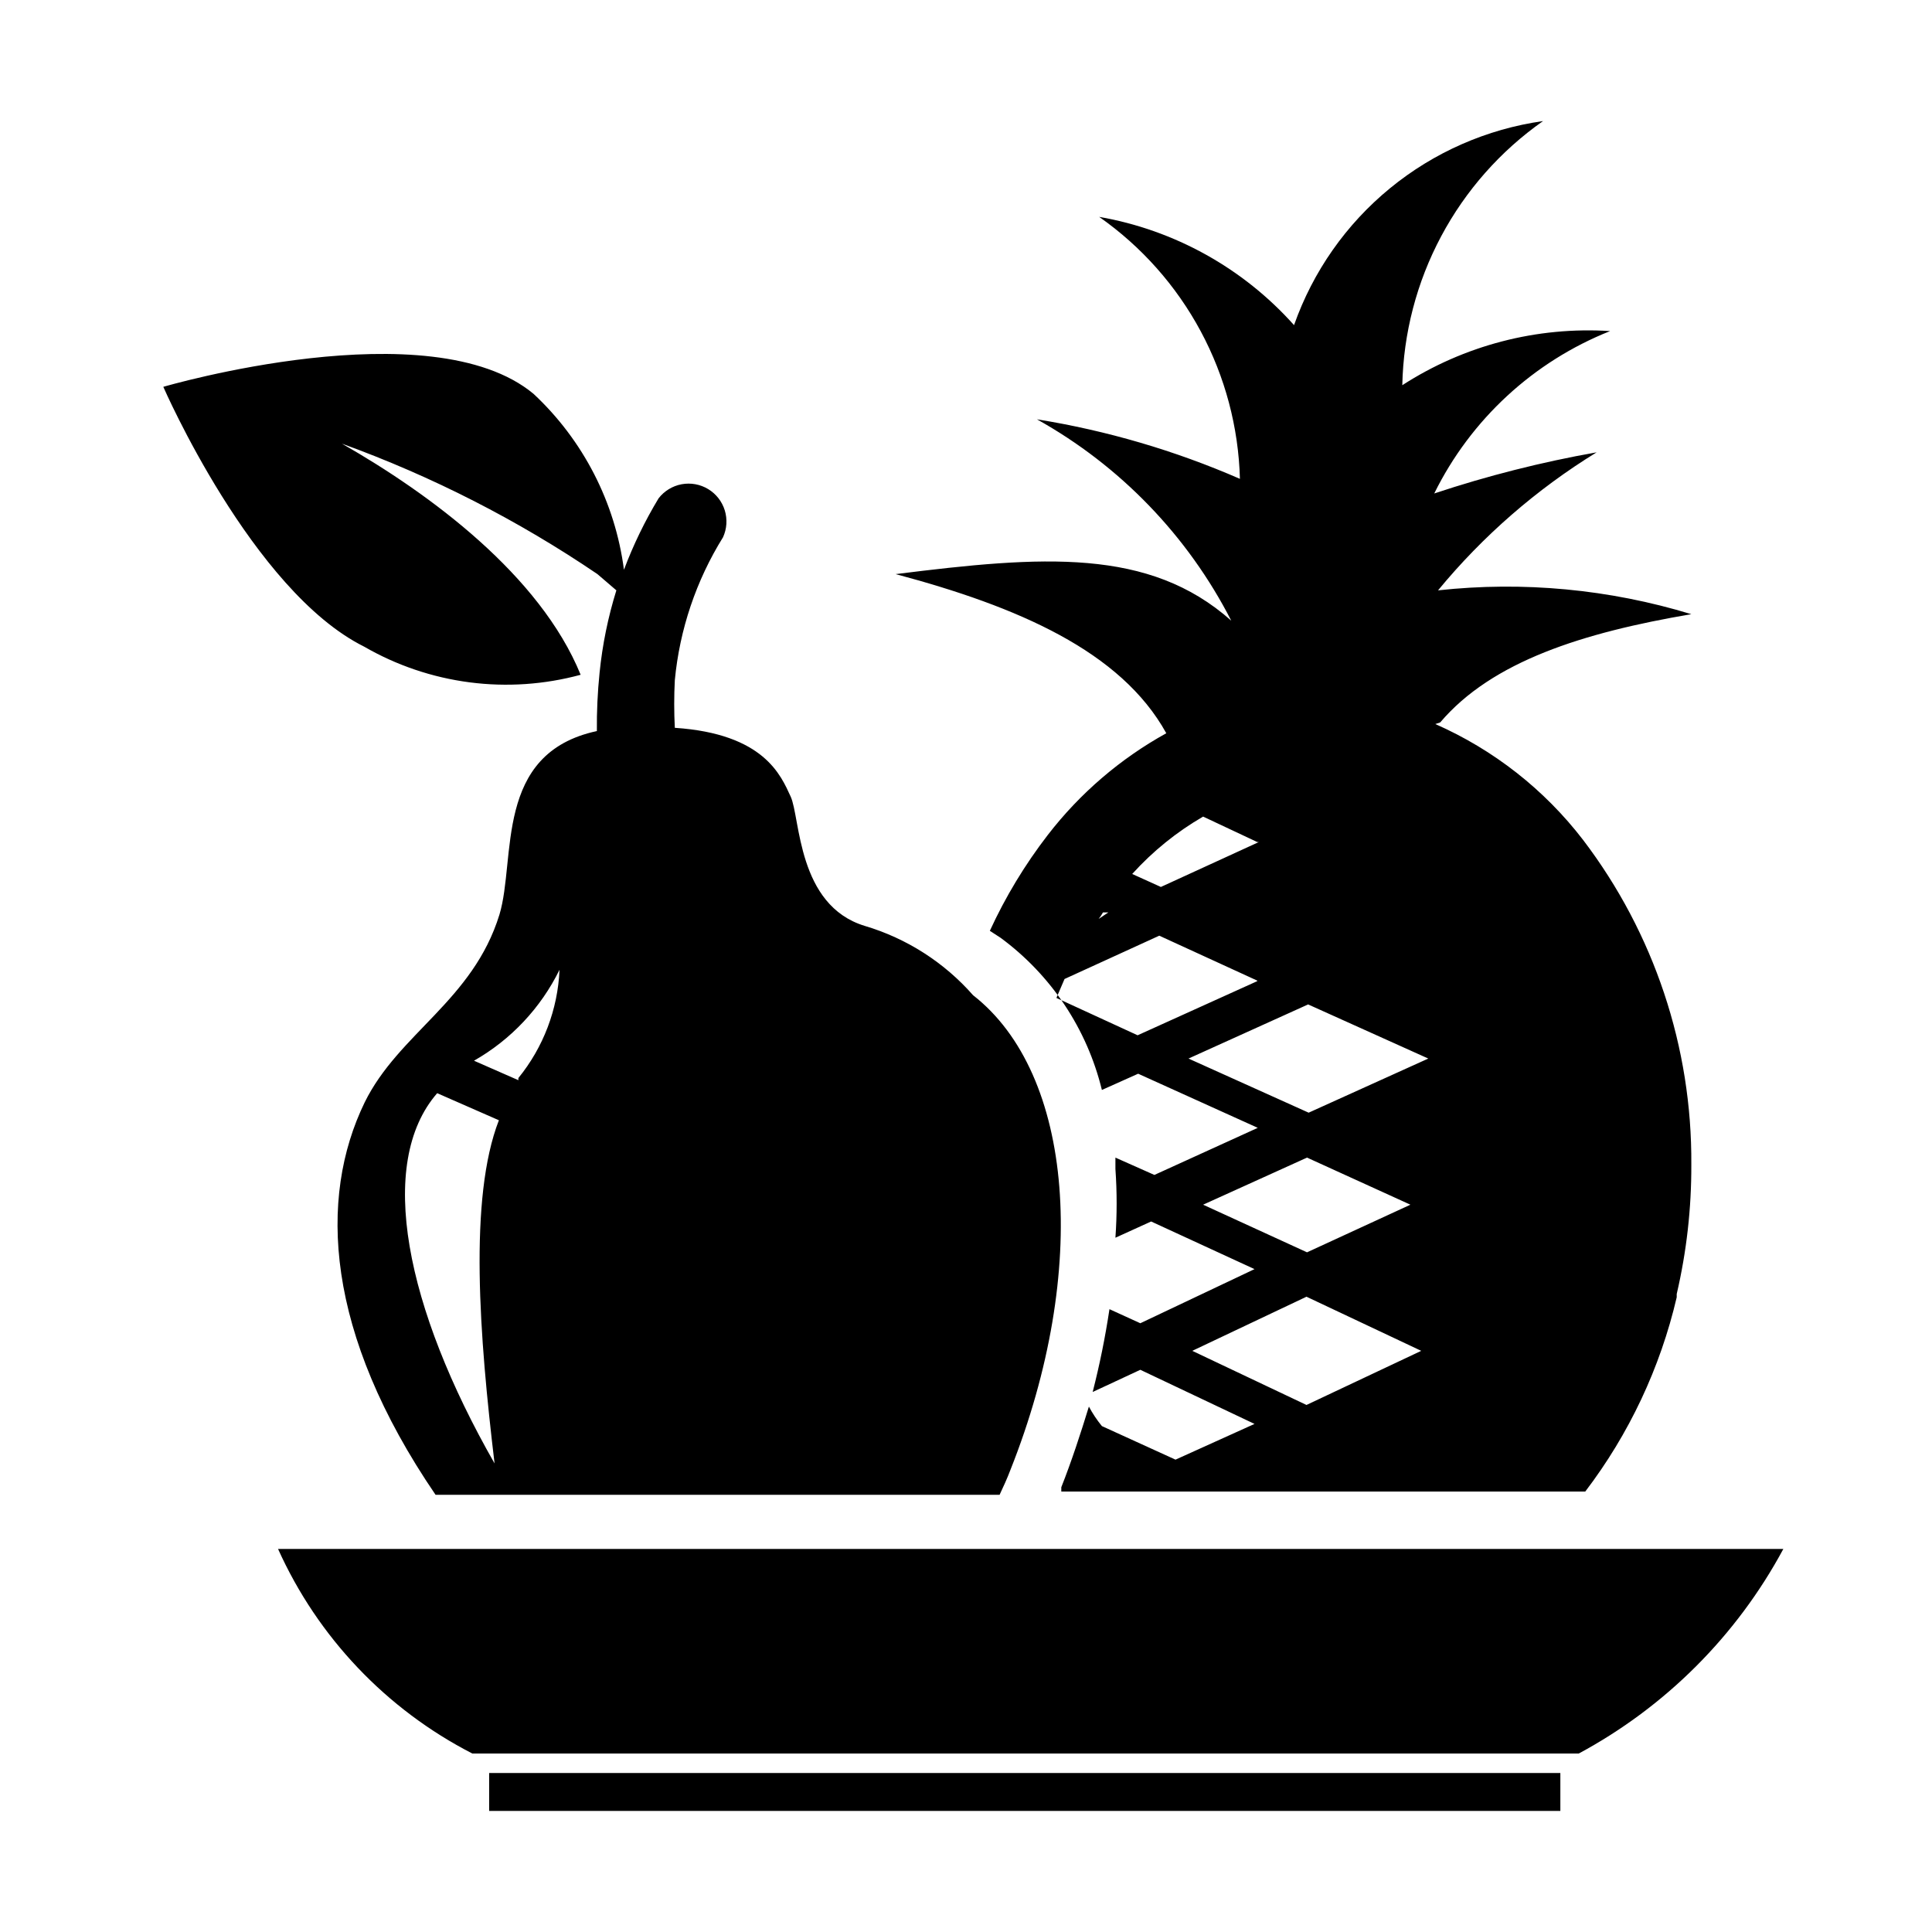 <?xml version="1.0" encoding="UTF-8"?>
<!-- Uploaded to: ICON Repo, www.svgrepo.com, Generator: ICON Repo Mixer Tools -->
<svg fill="#000000" width="800px" height="800px" version="1.1" viewBox="144 144 512 512" xmlns="http://www.w3.org/2000/svg">
 <path d="m524.37 335.88c15.422 6.785 28.891 17.34 39.16 30.699 18.82 24.723 28.91 54.992 28.688 86.062 0.047 11.539-1.254 23.047-3.871 34.285v0.859c-4.356 18.688-12.617 36.234-24.242 51.496h-138.85v-1.148c2.723-6.883 5.16-14.344 7.312-21.371 0.98 1.828 2.133 3.559 3.445 5.164l19.508 8.895 20.941-9.469-30.266-14.344-12.625 5.883c1.867-7.316 3.301-14.348 4.449-21.949l8.176 3.731 30.266-14.344-27.398-12.625-9.465 4.305c0.43-6.066 0.43-12.152 0-18.219v-3.012l10.328 4.59 27.395-12.48-31.699-14.344-9.609 4.305c-3.934-16.168-13.43-30.438-26.824-40.309l-2.871-1.863c4.141-9.016 9.289-17.535 15.348-25.391 8.52-11.043 19.211-20.219 31.414-26.969-12.047-21.801-39.445-33.562-71.719-42.172 38.871-4.875 67.129-7.027 88.934 12.336-11.516-22.484-29.434-41.055-51.496-53.359 18.523 2.981 36.594 8.281 53.793 15.777-0.367-13.68-3.93-27.086-10.406-39.141-6.477-12.055-15.684-22.43-26.891-30.285 19.953 3.477 38.148 13.586 51.641 28.688 4.996-14.188 13.789-26.734 25.426-36.27 11.633-9.535 25.664-15.695 40.559-17.809-11.273 7.922-20.527 18.387-27.004 30.551-6.481 12.16-10.004 25.676-10.293 39.449 16.348-10.559 35.66-15.59 55.082-14.344-20.332 8.078-36.941 23.414-46.617 43.035 14.059-4.676 28.441-8.32 43.031-10.902-15.93 9.793-30.133 22.152-42.027 36.578 22.574-2.465 45.41-0.316 67.129 6.312-28.688 4.875-52.785 12.477-66.555 28.688zm-250.74 277.99h283.88v10.043h-283.88zm-55.945-59.383h398.92c-12.371 22.996-31.227 41.848-54.223 54.219h-293.2c-22.812-11.715-40.969-30.832-51.496-54.219zm43.035-14.344h148.18c1.004-2.152 2.008-4.305 2.871-6.602 21.086-53.074 16.781-105-9.898-125.8-7.644-8.699-17.59-15.062-28.688-18.363-17.934-5.449-17.07-28.688-19.652-34.281s-7.031-16.641-30.699-18.219c-0.215-4.203-0.215-8.418 0-12.621 1.277-13.441 5.648-26.402 12.77-37.871 1.027-2.238 1.191-4.781 0.469-7.137-0.727-2.356-2.293-4.363-4.402-5.637-2.106-1.277-4.613-1.73-7.035-1.281-2.422 0.453-4.594 1.777-6.102 3.727-3.637 6.019-6.707 12.355-9.18 18.934-2.328-17.848-10.797-34.332-23.957-46.617-27.254-22.664-98.117-1.863-98.117-1.863s23.527 54.078 53.219 68.852c8.602 4.965 18.098 8.18 27.945 9.461 9.848 1.277 19.848 0.598 29.434-2.004-10.758-26.391-39.879-47.91-63.262-61.25 23.918 8.668 46.66 20.281 67.707 34.57l5.019 4.305c-2.207 7.102-3.699 14.406-4.445 21.805-0.527 5.144-0.77 10.316-0.719 15.488-27.395 5.883-21.371 33.855-25.816 48.629-7.031 22.809-26.684 31.414-35.719 49.773-12.336 25.391-10.473 61.109 18.789 104zm14.344-8.32c-23.523-41.168-31.414-79.469-15.207-98.117l16.355 7.172c-8.035 20.656-5.164 57.379-1.148 90.945zm6.312-101.56-11.762-5.164c9.797-5.578 17.695-13.977 22.664-24.098-0.453 10.484-4.277 20.547-10.902 28.688zm178.59 71.723 30.266 14.344 30.41-14.344-30.41-14.344zm2.871-38.73 27.539 12.621 27.398-12.621-27.398-12.48zm14.344-96.109-14.344-6.742c-7.016 4.066-13.355 9.195-18.793 15.207l7.602 3.441 25.965-11.906zm45.328 57.379-31.844-14.344-31.703 14.344 31.844 14.344zm-45.328-20.656-25.965-11.906-25.102 11.477-2.152 5.019 21.516 9.898 31.703-14.344zm-39.449-18.074h-1.434c-0.332 0.605-0.715 1.184-1.148 1.723z" fill-rule="evenodd"/>
</svg>